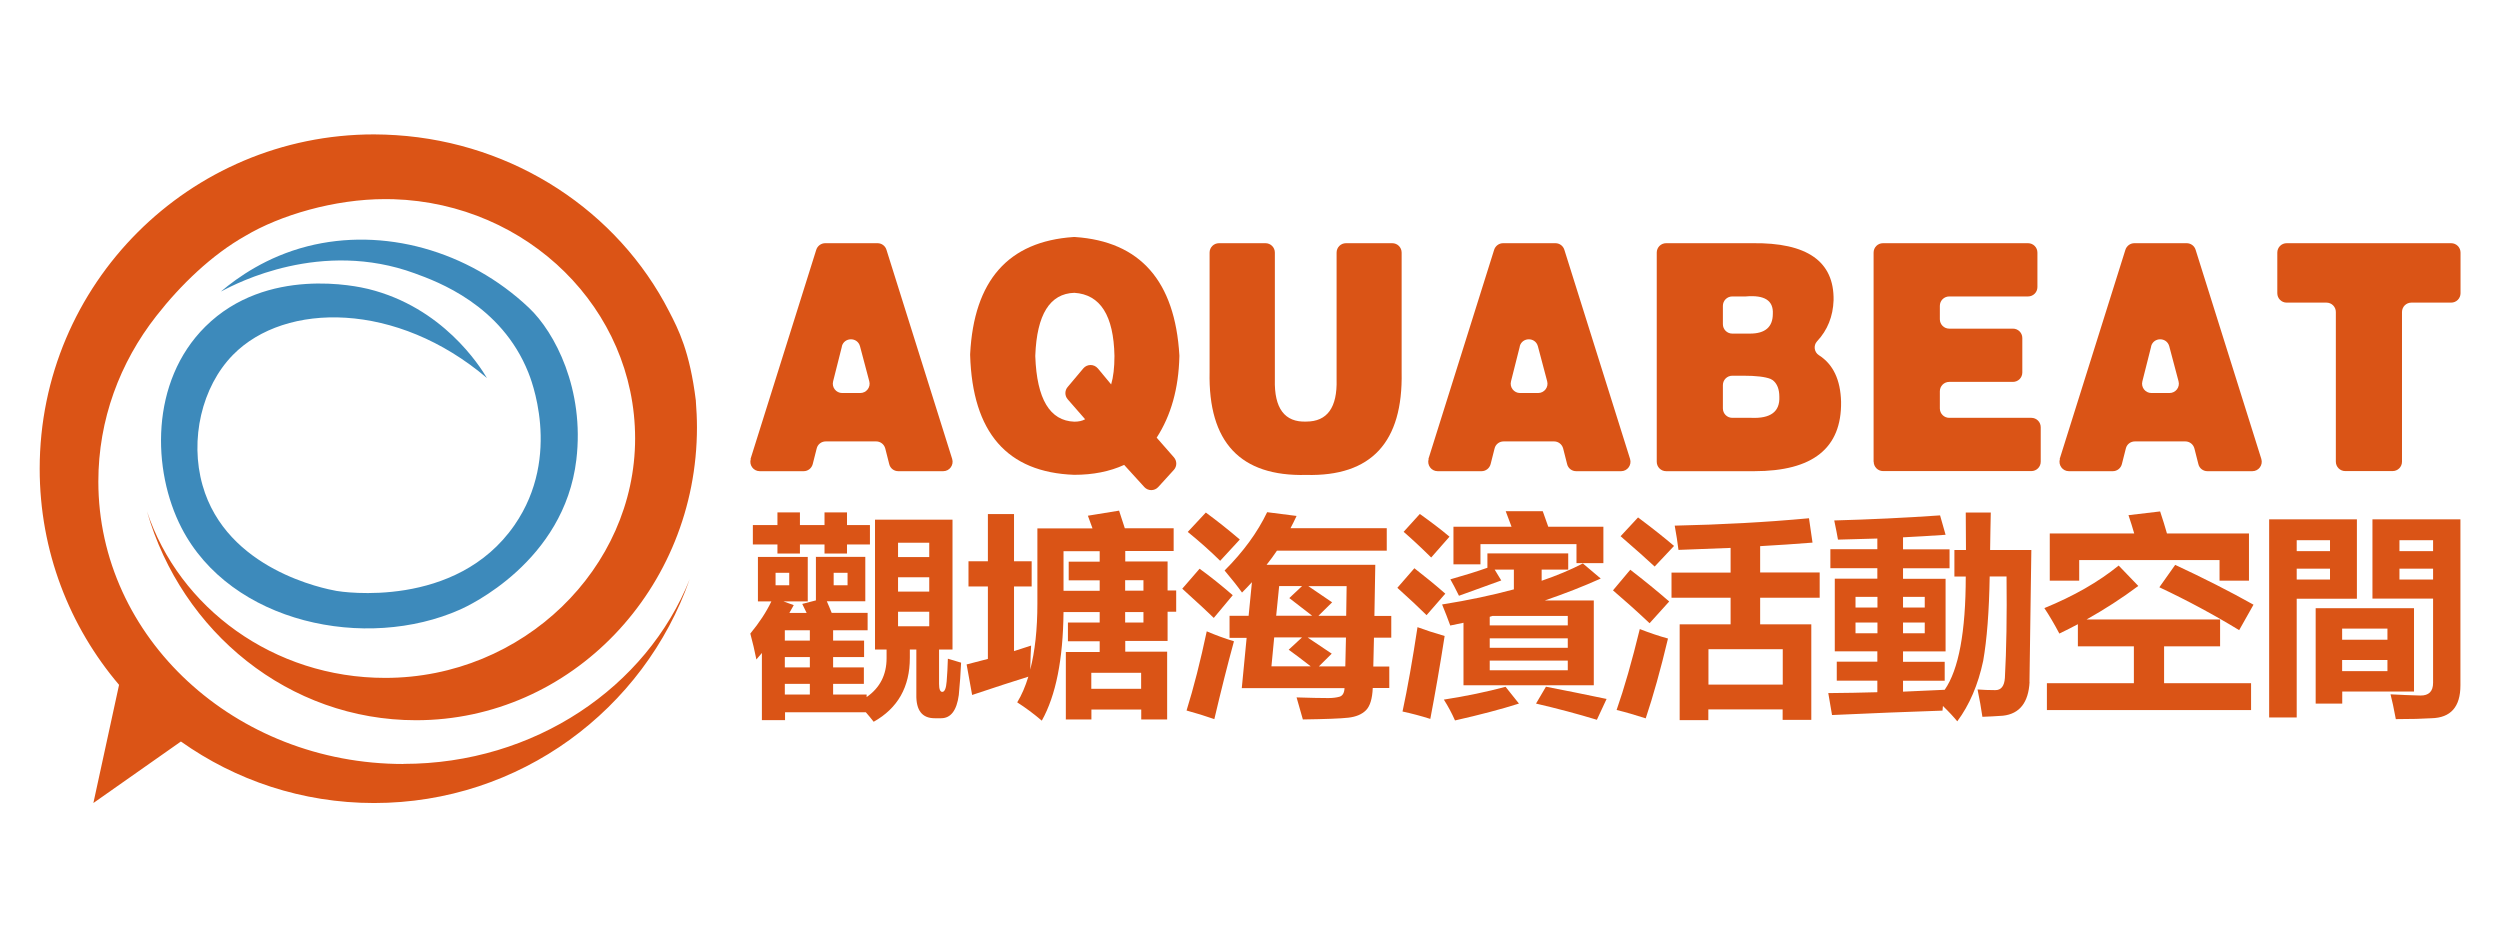 <svg xmlns="http://www.w3.org/2000/svg" id="_&#x5716;&#x5C64;_1" data-name="&#x5716;&#x5C64;_1" viewBox="0 0 226.77 85.04"><defs><style>      .st0 {        fill: #3d8abb;      }      .st1 {        fill: #db5416;      }      .st2 {        fill: #da5416;      }    </style></defs><g><path class="st0" d="M20.08,26.43c1.43-.78,9.08-4.73,17.53-1.64,2.09.76,7.86,2.87,10.31,8.99.14.35,3.13,7.52-1.25,13.85-5.3,7.67-15.73,6.05-16.15,5.97-1.05-.19-9.98-1.91-12.15-9.59-1.17-4.13-.08-8.92,2.76-11.82,4.76-4.85,14.9-4.83,23.04,2.1-.67-1.12-4.02-6.42-10.77-8.08-.95-.23-9.2-2.11-14.77,3.41-5.04,5-4.84,13.06-2.17,18.25,4.47,8.69,16.76,11.21,25.28,7.42.72-.32,9.44-4.33,10.54-13.59.76-6.37-1.94-11.55-4.3-13.78-5.52-5.22-13.23-7.33-20.09-5.58-3.72.95-6.35,2.84-7.81,4.07"></path><path class="st1" d="M36.59,69.3c-15.28,0-27.67-11.47-27.67-25.62,0-5.61,1.95-10.8,5.26-15.02,2.21-2.83,5.05-5.56,8.07-7.26,3.15-1.88,8.07-3.34,12.69-3.34.26,0,.51,0,.76.01,12.17.39,21.91,9.95,21.91,21.7s-10.15,21.72-22.67,21.72c-10.12,0-18.69-6.34-21.61-15.11,3.14,10.96,12.88,18.95,24.41,18.95,14.07,0,25.48-11.9,25.48-26.57,0-.8-.04-1.58-.1-2.36h0s0-.04,0-.05c-.55-4.47-1.58-6.47-2.43-8.11-4.65-9.08-14.02-15.28-24.76-15.98-.66-.04-1.33-.07-2-.07-16.75,0-30.33,13.58-30.33,30.33,0,7.48,2.71,14.32,7.2,19.6l-2.33,10.72,7.94-5.58c4.95,3.51,10.99,5.58,17.52,5.58,13.23,0,24.49-8.48,28.63-20.3-3.9,9.78-14.06,16.75-25.96,16.75"></path></g><g><g><path class="st2" d="M68.08,41.63l5.96-18.97c.11-.35.44-.6.81-.6h4.75c.37,0,.7.24.81.6l5.96,18.97c.17.55-.24,1.11-.81,1.11h-4.08c-.39,0-.73-.26-.82-.64l-.36-1.42c-.1-.38-.44-.64-.82-.64h-4.58c-.39,0-.73.26-.82.64l-.36,1.42c-.1.38-.44.64-.82.64h-3.99c-.57,0-.98-.56-.81-1.11ZM76.37,31.42l-.8,3.17c-.14.54.27,1.06.82,1.06h1.64c.56,0,.97-.53.82-1.07l-.84-3.17c-.23-.85-1.43-.84-1.65.01Z"></path><path class="st2" d="M103.8,44.18l-1.83-2.01c-1.31.6-2.82.9-4.53.9-6.09-.22-9.23-3.84-9.44-10.85,0-.03,0-.07,0-.1.34-6.68,3.46-10.22,9.37-10.62.05,0,.1,0,.15,0,5.9.4,9.06,3.98,9.46,10.73,0,.04,0,.07,0,.11-.07,2.9-.76,5.35-2.06,7.36l1.57,1.79c.28.33.28.81-.01,1.13l-1.42,1.56c-.34.37-.92.37-1.26,0ZM99.57,33.4l1.22,1.47c.2-.67.3-1.53.3-2.58-.07-3.67-1.28-5.58-3.64-5.73-2.22.07-3.4,1.97-3.54,5.68,0,.03,0,.06,0,.1.14,3.86,1.32,5.83,3.54,5.91.39,0,.72-.07.98-.22l-1.58-1.81c-.28-.32-.28-.79-.01-1.11l1.43-1.7c.34-.4.97-.4,1.3,0Z"></path><path class="st2" d="M110.59,22.06h4.2c.47,0,.85.38.85.85v11.51c-.07,2.62.89,3.9,2.85,3.82,1.9,0,2.82-1.27,2.75-3.82v-11.51c0-.47.38-.85.85-.85h4.2c.47,0,.85.38.85.85v10.84c.13,6.37-2.75,9.48-8.66,9.33-5.97.15-8.89-2.96-8.76-9.33v-10.84c0-.47.38-.85.85-.85Z"></path><path class="st2" d="M129.57,41.63l5.96-18.97c.11-.35.44-.6.81-.6h4.75c.37,0,.7.24.81.6l5.96,18.97c.17.55-.24,1.11-.81,1.11h-4.08c-.39,0-.73-.26-.82-.64l-.36-1.42c-.1-.38-.44-.64-.82-.64h-4.58c-.39,0-.73.26-.82.64l-.36,1.42c-.1.38-.44.64-.82.64h-3.99c-.57,0-.98-.56-.81-1.11ZM137.86,31.42l-.8,3.17c-.14.54.27,1.06.82,1.06h1.64c.56,0,.97-.53.82-1.07l-.84-3.17c-.23-.85-1.43-.84-1.65.01Z"></path><path class="st2" d="M150.28,41.88v-18.97c0-.47.38-.85.85-.85h7.81c4.98-.07,7.44,1.65,7.38,5.17-.05,1.47-.55,2.72-1.5,3.73-.35.38-.26.99.17,1.26,1.29.82,1.96,2.23,2.01,4.23.06,4.2-2.56,6.29-7.87,6.29h-8c-.47,0-.85-.38-.85-.85ZM156.28,27.74v1.67c0,.47.38.85.85.85h1.61c1.38,0,2.07-.6,2.07-1.8.06-1.2-.75-1.72-2.46-1.57h-1.22c-.47,0-.85.38-.85.85ZM156.28,34.93v2.12c0,.47.38.85.85.85h1.71c1.77.08,2.62-.56,2.56-1.91,0-.69-.2-1.19-.59-1.5-.07-.05-.14-.09-.21-.12-.48-.19-1.3-.29-2.45-.29h-1.02c-.47,0-.85.38-.85.85Z"></path><path class="st2" d="M169.95,41.88v-18.97c0-.47.38-.85.85-.85h13.16c.47,0,.85.38.85.85v3.13c0,.47-.38.85-.85.85h-7.15c-.47,0-.85.38-.85.85v1.22c0,.47.38.85.85.85h5.78c.47,0,.85.38.85.85v3.13c0,.47-.38.85-.85.85h-5.78c-.47,0-.85.38-.85.85v1.56c0,.47.38.85.85.85h7.45c.47,0,.85.38.85.85v3.13c0,.47-.38.85-.85.85h-13.45c-.47,0-.85-.38-.85-.85Z"></path><path class="st2" d="M186.83,41.63l5.96-18.97c.11-.35.44-.6.81-.6h4.75c.37,0,.7.24.81.6l5.96,18.97c.17.55-.24,1.11-.81,1.11h-4.08c-.39,0-.73-.26-.82-.64l-.36-1.42c-.1-.38-.44-.64-.82-.64h-4.58c-.39,0-.73.26-.82.64l-.36,1.42c-.1.38-.44.64-.82.64h-3.99c-.57,0-.98-.56-.81-1.11ZM195.13,31.42l-.8,3.17c-.14.54.27,1.06.82,1.06h1.64c.56,0,.97-.53.82-1.07l-.84-3.17c-.23-.85-1.43-.84-1.65.01Z"></path><path class="st2" d="M207.41,22.06h14.93c.47,0,.85.38.85.85v3.69c0,.47-.38.85-.85.85h-3.61c-.47,0-.85.38-.85.85v13.58c0,.47-.38.85-.85.85h-4.3c-.47,0-.85-.38-.85-.85v-13.58c0-.47-.38-.85-.85-.85h-3.61c-.47,0-.85-.38-.85-.85v-3.69c0-.47.38-.85.85-.85Z"></path></g><g><path class="st2" d="M73.98,50.51h4.51v4.03h-3.49c.17.38.31.73.44,1.05h3.26v1.58h-3.13v.94h2.81v1.49h-2.81v.94h2.79v1.49h-2.79v.97h3.04v.23c1.21-.84,1.81-2.02,1.81-3.53v-.78h-1.05v-11.78h7.03v11.78h-1.22v3.11c0,.48.1.73.29.73.22,0,.35-.32.4-.95.05-.62.09-1.31.11-2.06.41.13.81.25,1.2.36-.04.93-.11,1.91-.21,2.94-.19,1.4-.73,2.1-1.6,2.1h-.59c-1.13,0-1.69-.71-1.66-2.14v-4.09h-.59v.76c0,2.63-1.09,4.56-3.28,5.79-.23-.29-.46-.58-.71-.86h-7.33v.71h-2.1v-6.09l-.5.59c-.15-.78-.34-1.56-.55-2.35.81-.98,1.45-1.95,1.91-2.92h-1.22v-4.03h4.52v4.03h-2.21l.94.34c-.13.24-.26.48-.4.71h1.57c-.13-.27-.26-.54-.4-.82l1.24-.32v-3.93ZM72.56,46.48v1.15h2.23v-1.15h2.04v1.15h2.08v1.76h-2.08v.82h-2.04v-.82h-2.23v.82h-2.04v-.82h-2.23v-1.76h2.23v-1.15h2.04ZM71.59,53.09v-1.13h-1.24v1.13h1.24ZM71.19,58.11h2.27v-.94h-2.27v.94ZM71.19,60.54h2.27v-.94h-2.27v.94ZM71.19,63h2.27v-.97h-2.27v.97ZM76.88,53.09v-1.13h-1.26v1.13h1.26ZM84.29,49.23h-2.83v1.3h2.83v-1.3ZM81.46,53.66h2.83v-1.3h-2.83v1.3ZM84.29,56.81v-1.32h-2.83v1.32h2.83Z"></path><path class="st2" d="M96.68,65.29v-6.15h3.07v-.97h-2.88v-1.7h2.88v-.95h-3.28c-.04,4.28-.69,7.56-1.97,9.85-.76-.65-1.51-1.2-2.23-1.66.41-.67.74-1.45,1.01-2.33-1.44.45-3.14,1-5.1,1.66l-.5-2.77c.65-.17,1.29-.33,1.93-.5v-6.57h-1.76v-2.29h1.76v-4.28h2.37v4.28h1.6v2.29h-1.6v5.86c.52-.17,1.04-.33,1.55-.5-.03.42-.05,1.15-.08,2.18.43-1.65.65-3.65.65-5.99v-6.82h5c-.14-.39-.28-.78-.42-1.15l2.83-.46c.22.65.39,1.18.52,1.6h4.43v2.06h-4.39v.95h3.84v2.63h.78v1.93h-.78v2.65h-3.84v.97h3.8v6.15h-2.35v-.9h-4.52v.9h-2.31ZM96.94,50.95h2.81v-.95h-3.28v3.59h3.28v-.95h-2.81v-1.68ZM103.51,61.03h-4.52v1.45h4.52v-1.45ZM103.72,52.63h-1.66v.95h1.66v-.95ZM103.72,56.47v-.95h-1.66v.95h1.66Z"></path><path class="st2" d="M108.8,51.58c.97.7,1.97,1.5,3.02,2.41l-1.72,2.06c-.39-.39-1.35-1.28-2.86-2.65l1.57-1.81ZM109.47,57.27c.79.34,1.61.64,2.46.9-.59,2.15-1.18,4.51-1.78,7.06-.83-.29-1.67-.55-2.52-.78.65-2.09,1.26-4.48,1.83-7.18ZM109.39,46.5c.99.73,2.02,1.54,3.07,2.44l-1.78,1.93c-.88-.87-1.86-1.74-2.94-2.62l1.64-1.76ZM111.53,55.86h1.73l.3-3.05c-.29.32-.59.63-.9.94-.42-.59-.95-1.25-1.58-2,1.71-1.71,2.99-3.47,3.86-5.29l2.67.34c-.17.38-.36.74-.55,1.11h8.73v2.04h-9.96c-.29.43-.6.86-.94,1.28h9.86l-.08,4.64h1.53v1.97h-1.57l-.06,2.62h1.45v1.95h-1.5c-.04.98-.25,1.65-.62,2.02-.37.37-.9.59-1.59.67-.69.08-2.07.13-4.13.16-.18-.66-.37-1.33-.57-2,1.22.04,2.18.06,2.88.06.39,0,.72-.04,1.01-.12.28-.08.44-.34.46-.78h-9.32l.44-4.56h-1.55v-1.97ZM116.9,58.93l1.2-1.11h-2.52l-.25,2.62h3.56c-.68-.53-1.35-1.04-2-1.51ZM116.95,54.25l1.16-1.09h-2.08l-.27,2.69h3.26l-2.07-1.6ZM120.79,59.3l-1.16,1.15h2.4l.06-2.62h-3.47c.53.35,1.26.84,2.19,1.47ZM120.83,54.64l-1.24,1.22h2.52l.04-2.69h-3.47c.53.36,1.25.85,2.16,1.47Z"></path><path class="st2" d="M128.29,51.54c1.03.8,1.97,1.57,2.81,2.31l-1.7,1.95c-.66-.66-1.55-1.49-2.65-2.48l1.55-1.78ZM128.58,56.89c.67.25,1.5.52,2.46.8-.43,2.76-.87,5.27-1.3,7.52-.85-.27-1.69-.49-2.52-.67.46-2.14.91-4.69,1.36-7.66ZM128.79,46.62c1.02.73,1.92,1.41,2.69,2.06l-1.66,1.89c-.93-.92-1.76-1.69-2.5-2.33l1.47-1.62ZM136.18,52.65c-.23.09-1.51.55-3.84,1.39-.28-.57-.54-1.07-.78-1.49,1.31-.37,2.43-.72,3.36-1.05v-1.3h7.33v1.47h-2.41v1.01c1.37-.47,2.62-.99,3.74-1.57l1.62,1.37c-1.58.71-3.27,1.37-5.08,1.99h4.45v7.69h-11.82v-5.67c-.39.09-.8.17-1.2.25-.2-.56-.45-1.2-.74-1.91,2.38-.38,4.55-.84,6.51-1.37v-1.79h-1.74l.59.97ZM136.56,62.29l1.22,1.53c-1.6.51-3.54,1.02-5.8,1.53-.29-.66-.63-1.29-1.01-1.89,2.05-.32,3.91-.71,5.59-1.16ZM131.84,51.2v-3.42h5.27c-.17-.46-.34-.93-.53-1.41h3.36c.11.33.28.8.5,1.41h5v3.3h-2.44v-1.72h-8.71v1.83h-2.44ZM135.13,55.95v.78h7.08v-.86h-6.83c-.09.03-.17.05-.25.08ZM135.13,58.76h7.08v-.86h-7.08v.86ZM142.21,60.8v-.88h-7.08v.88h7.08ZM140.23,62.29c1.71.33,3.54.7,5.5,1.11-.45.95-.74,1.58-.88,1.89-1.74-.53-3.58-1.02-5.52-1.47l.9-1.53Z"></path><path class="st2" d="M147.88,51.68c1.27.98,2.45,1.94,3.53,2.88l-1.78,1.97c-1.18-1.11-2.29-2.1-3.32-2.98l1.57-1.87ZM148.74,57.06c.87.34,1.72.63,2.56.86-.67,2.83-1.35,5.24-2.02,7.24-.9-.29-1.78-.55-2.64-.76.69-1.97,1.39-4.42,2.1-7.33ZM148.59,46.94c1.23.92,2.32,1.78,3.26,2.58l-1.76,1.87c-.66-.62-1.69-1.54-3.09-2.75l1.58-1.7ZM151.62,51.94h5.36v-2.24l-4.73.18c-.08-.66-.19-1.39-.34-2.2,4.24-.09,8.3-.31,12.18-.67l.32,2.21c-1.53.12-3.11.23-4.75.32v2.39h5.4v2.29h-5.4v2.41h4.64v8.67h-2.6v-.95h-6.74v.97h-2.6v-8.69h4.62v-2.41h-5.36v-2.29ZM161.71,58.89h-6.74v3.21h6.74v-3.21Z"></path><path class="st2" d="M184.1,61.85c-.1,1.87-.9,2.9-2.41,3.07-.67.05-1.3.08-1.87.1-.11-.78-.26-1.6-.44-2.48.52.04,1.06.06,1.6.06.53.01.83-.36.88-1.11.14-2.57.19-5.64.15-9.2h-1.53c-.05,3.18-.25,5.73-.59,7.66-.46,2.16-1.24,3.99-2.35,5.48-.32-.39-.75-.86-1.3-1.39-.01.14-.03.28-.04.42-3.12.1-6.46.24-10.02.4l-.34-1.99c1.53-.01,3.01-.04,4.45-.08v-1.05h-3.68v-1.72h3.68v-.94h-3.86v-6.59h3.86v-.95h-4.26v-1.72h4.26v-.97c-1.22.04-2.41.07-3.57.1-.06-.38-.18-.96-.34-1.74,3.26-.09,6.46-.24,9.6-.46l.5,1.76c-1.31.09-2.6.17-3.86.23v1.09h4.22v1.72h-4.22v.95h3.86v6.59h-3.86v.94h3.78v1.72h-3.78v.99c1.3-.05,2.56-.11,3.78-.17,1.27-1.83,1.91-5.26,1.91-10.27h-1.03v-2.41h1.05c-.01-1.15-.02-2.28-.02-3.4h2.27c-.03,1.17-.04,2.3-.06,3.4h3.74c-.06,4.39-.12,8.38-.17,11.97ZM168.31,55.11h1.99v-.97h-1.99v.97ZM168.31,57.44h1.99v-.97h-1.99v.97ZM174.59,54.14h-1.97v.97h1.97v-.97ZM174.59,57.44v-.97h-1.97v.97h1.97Z"></path><path class="st2" d="M185.67,61.97h7.89v-3.34h-5.08v-2.01c-.55.29-1.11.58-1.68.85-.45-.85-.9-1.62-1.36-2.31,2.67-1.09,4.92-2.38,6.74-3.86l1.78,1.85c-1.48,1.11-3.05,2.12-4.69,3.04h12.11v2.44h-5.08v3.34h7.89v2.44h-18.52v-2.44ZM195.94,46.39c.23.69.44,1.36.62,2h7.44v4.28h-2.67v-1.87h-12.73v1.87h-2.67v-4.28h7.66c-.15-.52-.32-1.08-.52-1.66l2.88-.34ZM197.31,51.24c2.6,1.21,4.96,2.41,7.1,3.61l-1.3,2.31c-2.28-1.39-4.69-2.69-7.24-3.89l1.43-2.02Z"></path><path class="st2" d="M205.83,47.11h7.96v7.2h-5.46v10.77h-2.5v-17.97ZM211.35,49h-3.02v.99h3.02v-.99ZM211.35,52.57v-.99h-3.02v.99h3.02ZM210.05,55.17h8.92v7.56h-6.51v1.09h-2.41v-8.65ZM216.56,57.02h-4.11v1.01h4.11v-1.01ZM216.56,60.88v-1.01h-4.11v1.01h4.11ZM215.2,47.11h7.98v15.06c0,1.95-.88,2.94-2.63,2.98-.78.05-1.85.08-3.23.08-.18-.97-.34-1.72-.48-2.25.93.05,1.83.09,2.71.11.76.01,1.15-.37,1.15-1.15v-7.64h-5.5v-7.2ZM220.7,49h-3.05v.99h3.05v-.99ZM217.65,52.57h3.05v-.99h-3.05v.99Z"></path></g></g></svg>